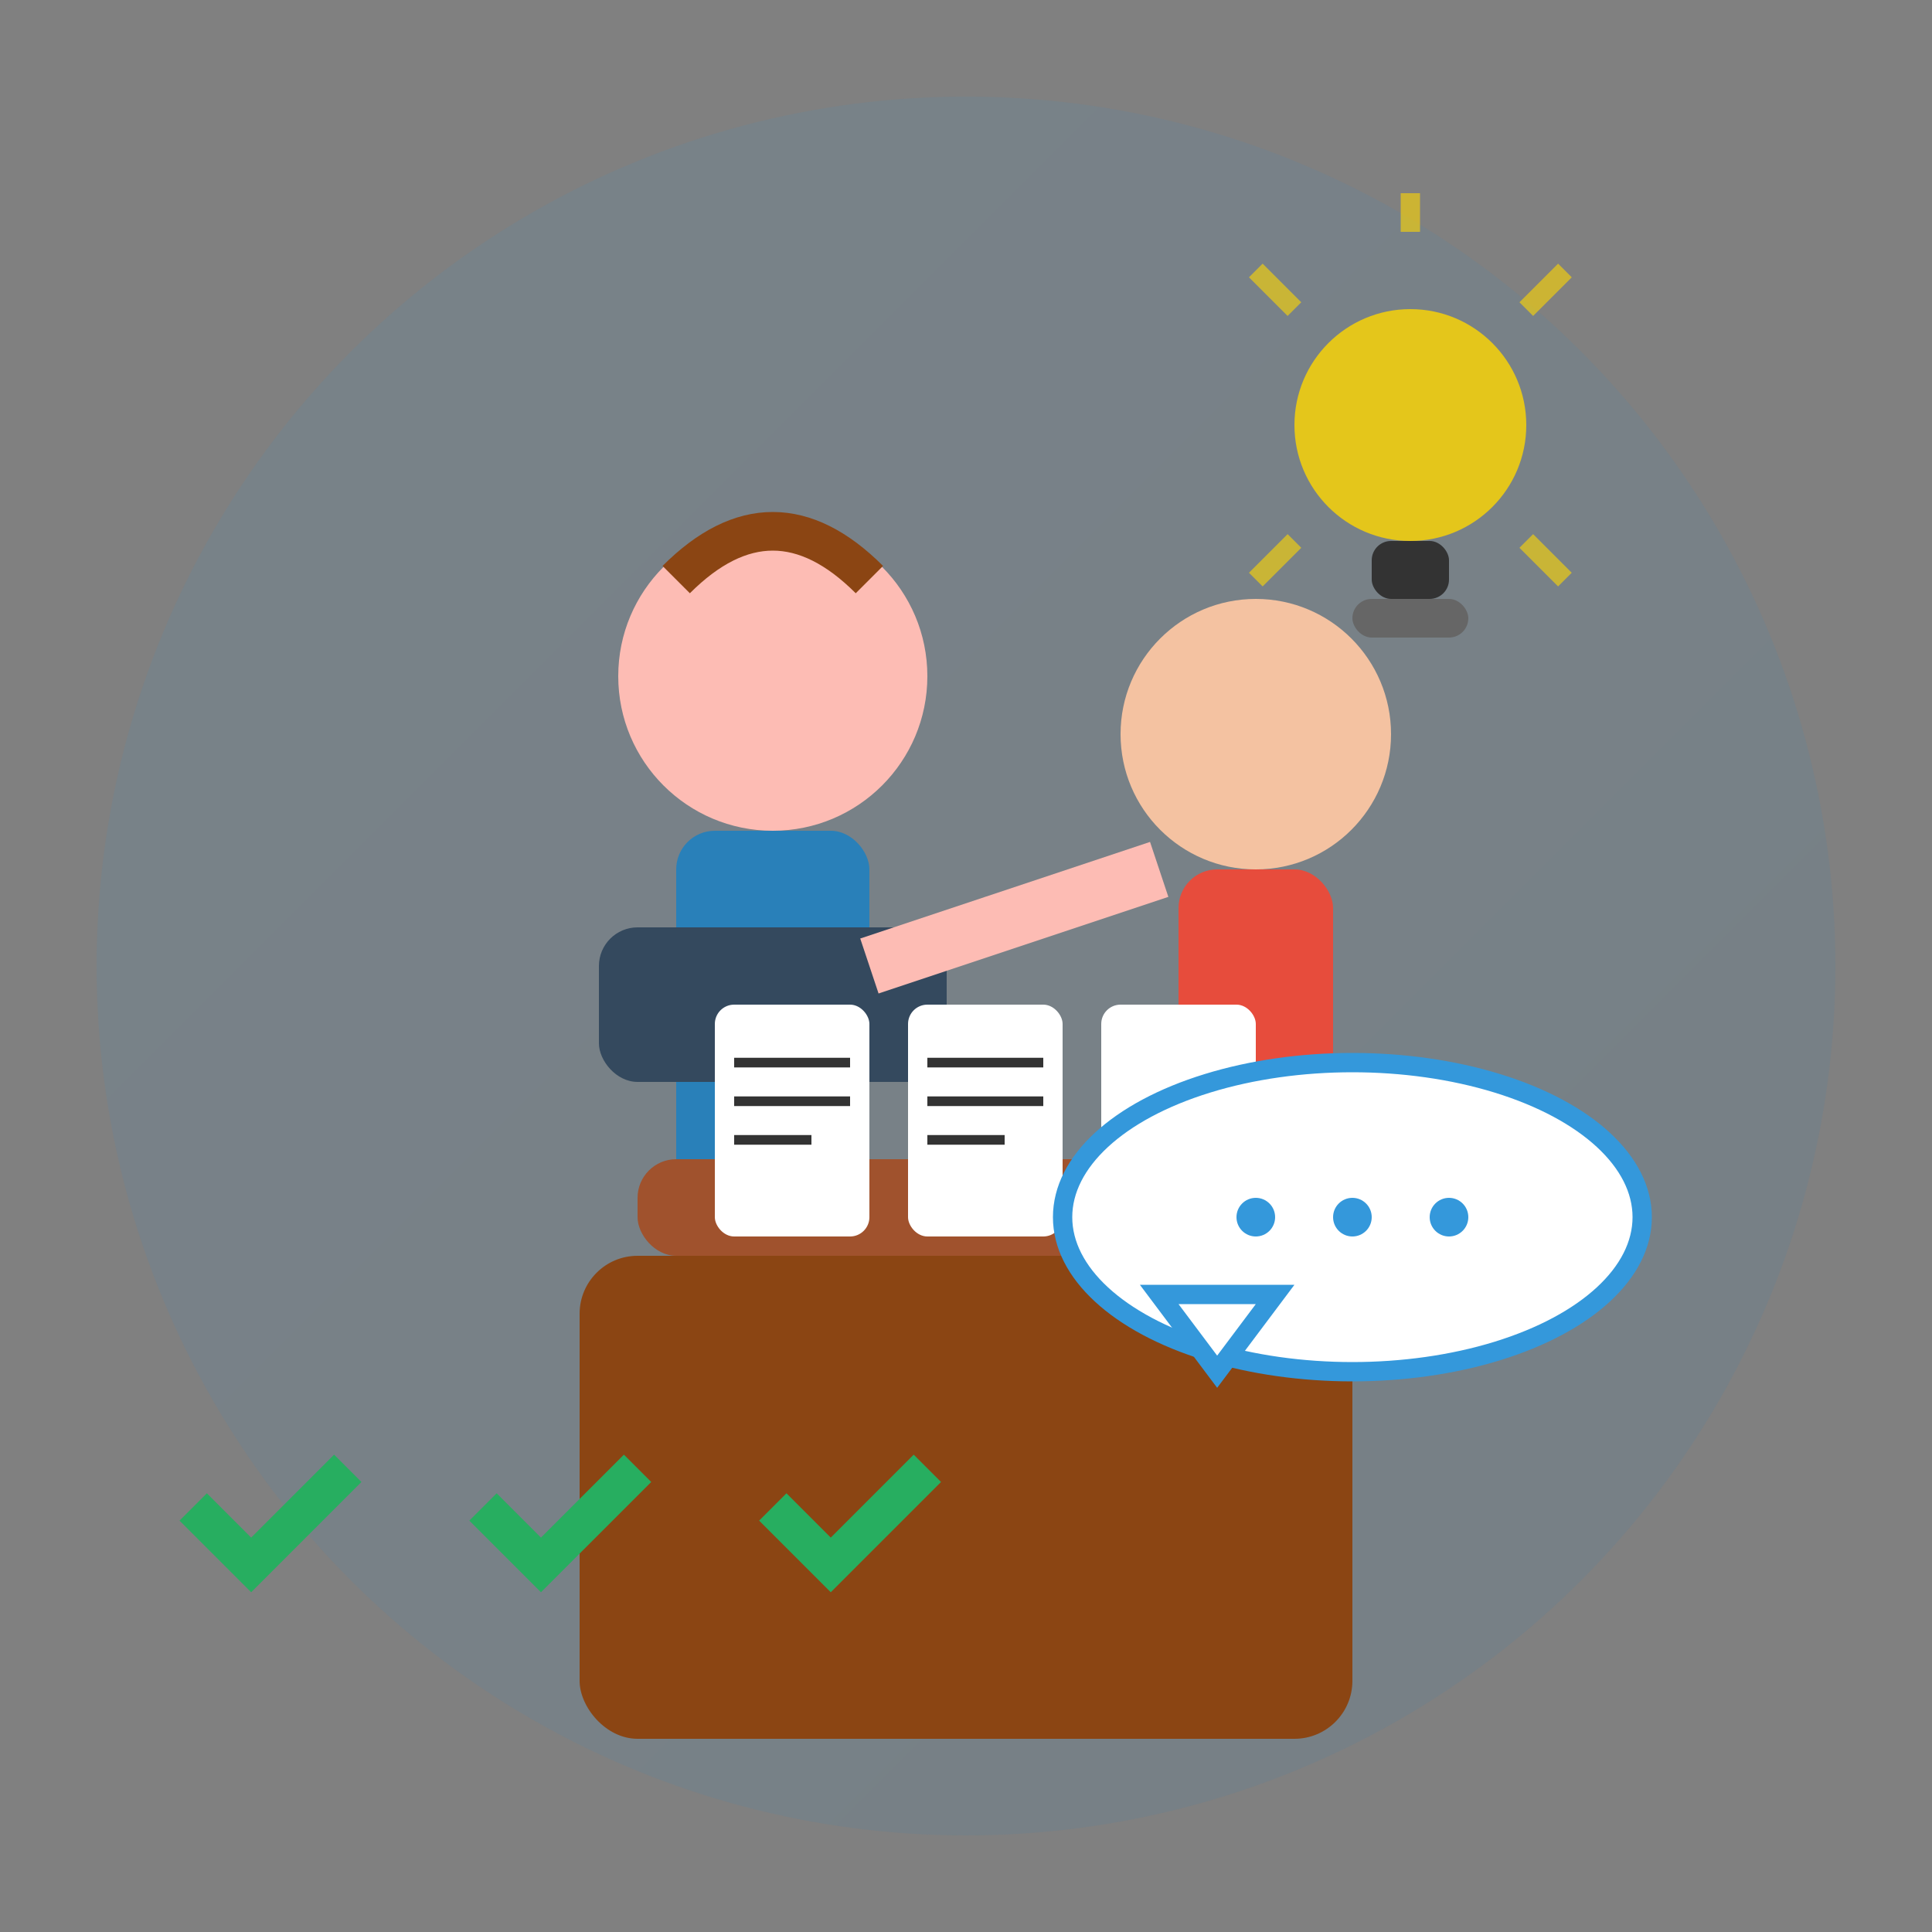 <svg xmlns="http://www.w3.org/2000/svg" viewBox="0 0 100 100" width="100" height="100">
  <rect x="0" y="0" width="100" height="100" fill="#808080" stroke="none"/>
  <defs>
    <linearGradient id="service1Gradient" x1="0%" y1="0%" x2="100%" y2="100%">
      <stop offset="0%" stop-color="#3498db"/>
      <stop offset="100%" stop-color="#2980b9"/>
    </linearGradient>
  </defs>
  
  <!-- Background circle -->
  <circle cx="50" cy="50" r="45" fill="url(#service1Gradient)" opacity="0.1"/>
  
  <!-- Person consulting -->
  <g transform="translate(25, 20)">
    <!-- Consultant head -->
    <circle cx="15" cy="15" r="8" fill="#FDBCB4"/>
    <path d="M 10 10 Q 15 5 20 10" stroke="#8B4513" stroke-width="2" fill="none"/>
    
    <!-- Consultant body -->
    <rect x="10" y="23" width="10" height="20" fill="#2980b9" rx="2"/>
    <rect x="6" y="28" width="18" height="8" fill="#34495e" rx="2"/>
    
    <!-- Arms pointing to chart -->
    <line x1="20" y1="30" x2="35" y2="25" stroke="#FDBCB4" stroke-width="3"/>
    
    <!-- Client head -->
    <circle cx="40" cy="18" r="7" fill="#F4C2A1"/>
    
    <!-- Client body -->
    <rect x="36" y="25" width="8" height="18" fill="#e74c3c" rx="2"/>
    
    <!-- Consultation table -->
    <rect x="5" y="45" width="40" height="25" fill="#8B4513" rx="3"/>
    <rect x="8" y="40" width="34" height="5" fill="#A0522D" rx="2"/>
    
    <!-- Documents on table -->
    <rect x="12" y="32" width="8" height="12" fill="#FFF" rx="1"/>
    <rect x="22" y="32" width="8" height="12" fill="#FFF" rx="1"/>
    <rect x="32" y="32" width="8" height="12" fill="#FFF" rx="1"/>
    
    <!-- Text lines on documents -->
    <line x1="13" y1="35" x2="19" y2="35" stroke="#333" stroke-width="0.5"/>
    <line x1="13" y1="37" x2="19" y2="37" stroke="#333" stroke-width="0.5"/>
    <line x1="13" y1="39" x2="17" y2="39" stroke="#333" stroke-width="0.5"/>
    
    <line x1="23" y1="35" x2="29" y2="35" stroke="#333" stroke-width="0.5"/>
    <line x1="23" y1="37" x2="29" y2="37" stroke="#333" stroke-width="0.5"/>
    <line x1="23" y1="39" x2="27" y2="39" stroke="#333" stroke-width="0.5"/>
  </g>
  
  <!-- Lightbulb idea icon -->
  <g transform="translate(65, 10)">
    <circle cx="8" cy="12" r="6" fill="#FFD700" opacity="0.8"/>
    <rect x="6" y="18" width="4" height="3" fill="#333" rx="1"/>
    <rect x="5" y="21" width="6" height="2" fill="#666" rx="1"/>
    
    <!-- Light rays -->
    <g stroke="#FFD700" stroke-width="1" opacity="0.6">
      <line x1="8" y1="2" x2="8" y2="0"/>
      <line x1="14" y1="6" x2="16" y2="4"/>
      <line x1="14" y1="18" x2="16" y2="20"/>
      <line x1="2" y1="6" x2="0" y2="4"/>
      <line x1="2" y1="18" x2="0" y2="20"/>
    </g>
  </g>
  
  <!-- Checkmarks for personalization -->
  <g transform="translate(10, 75)" fill="#27ae60">
    <path d="M 0 3 L 3 6 L 8 1" stroke="#27ae60" stroke-width="2" fill="none"/>
    <path d="M 15 3 L 18 6 L 23 1" stroke="#27ae60" stroke-width="2" fill="none"/>
    <path d="M 30 3 L 33 6 L 38 1" stroke="#27ae60" stroke-width="2" fill="none"/>
  </g>
  
  <!-- Speech bubble -->
  <g transform="translate(55, 55)">
    <ellipse cx="15" cy="8" rx="15" ry="8" fill="#FFF" stroke="#3498db" stroke-width="1"/>
    <polygon points="5,12 8,16 11,12" fill="#FFF" stroke="#3498db" stroke-width="1"/>
    <circle cx="10" cy="8" r="1" fill="#3498db"/>
    <circle cx="15" cy="8" r="1" fill="#3498db"/>
    <circle cx="20" cy="8" r="1" fill="#3498db"/>
  </g>
</svg>
